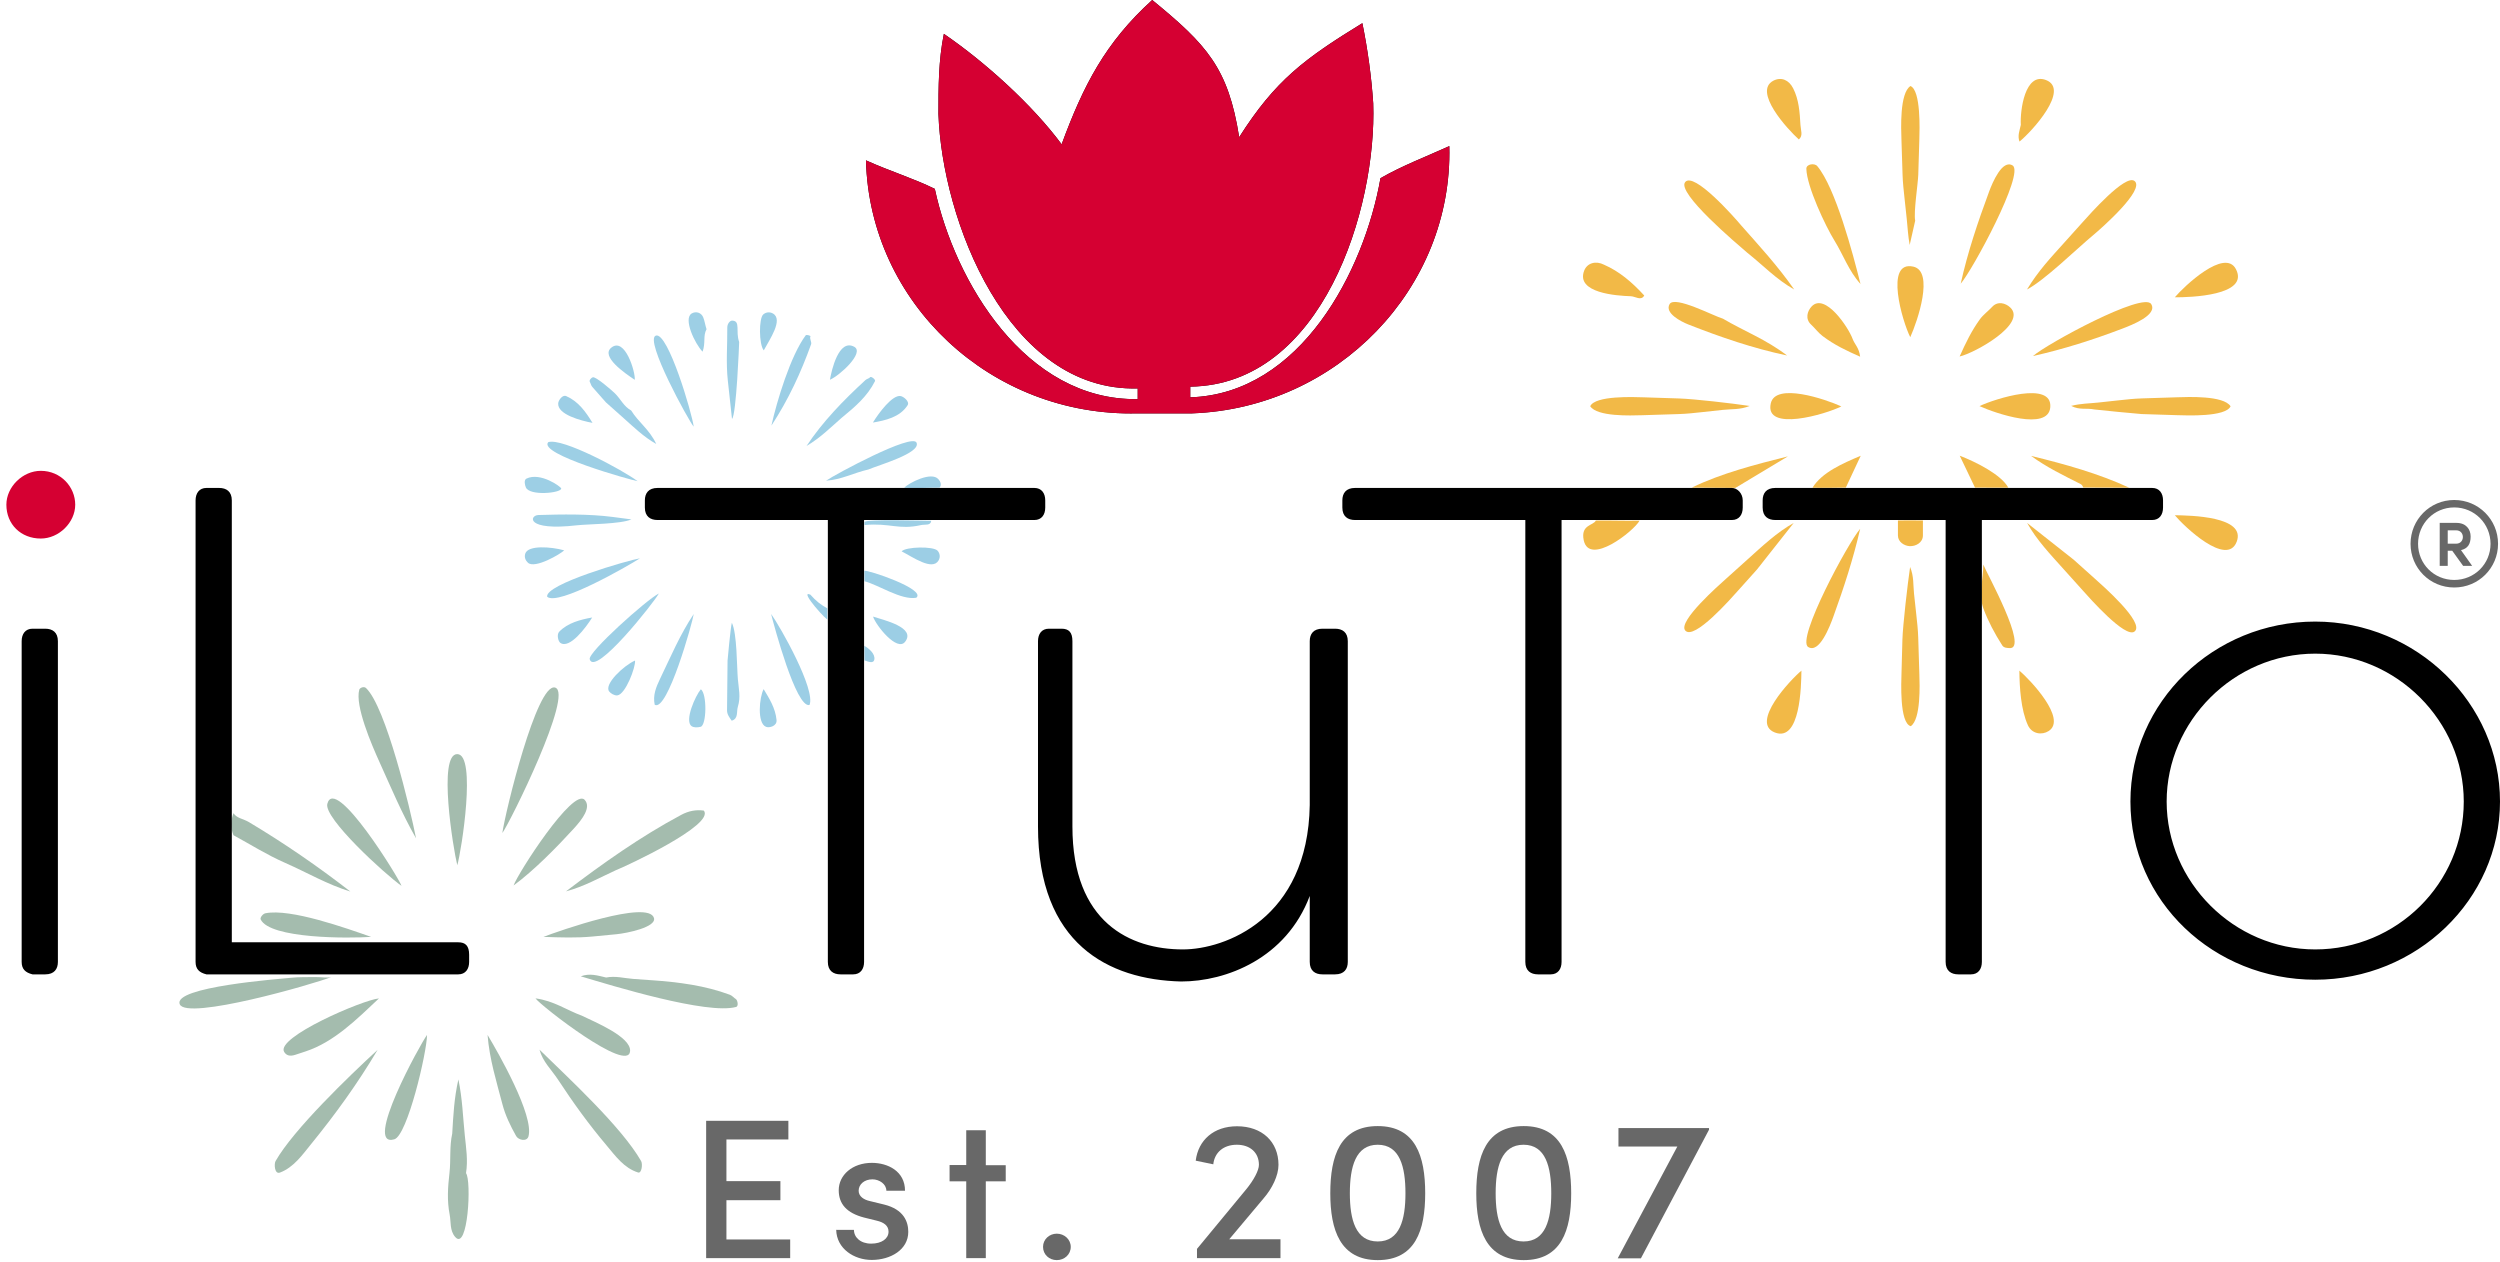 <svg width="600" height="303" viewBox="0 0 600 303" fill="none" xmlns="http://www.w3.org/2000/svg">
<path d="M514.054 99.38C513.489 99.36 503.034 98.355 502.674 98.275C500.759 97.87 499.109 98.48 497.084 97.415C499.429 96.82 501.334 96.855 503.504 96.62L508.484 96.08C510.414 95.87 512.144 95.675 514.059 95.615L522.429 95.35C525.059 95.265 533.659 94.88 535.339 97.51C534.154 100.12 524.754 99.71 522.429 99.64L514.054 99.375V99.38Z" fill="#F2B947"/>
<path d="M458.324 58.795C457.914 56.565 457.844 54.66 457.614 52.5L457.079 47.515C456.874 45.585 456.674 43.855 456.614 41.94L456.349 33.57C456.264 30.95 455.874 22.335 458.519 20.645C461.049 21.72 460.709 31.23 460.639 33.565L460.384 41.945C460.314 44.155 459.239 50.885 459.644 52.975L458.324 58.795Z" fill="#F2B947"/>
<path d="M458.584 174.286C455.824 173.521 456.309 163.496 456.364 161.436L456.579 153.501C456.669 150.166 457.824 140.126 458.424 136.076C459.369 138.391 459.134 140.346 459.369 142.511L459.909 147.486C460.119 149.416 460.314 151.151 460.374 153.061L460.649 161.936C460.719 164.201 461.054 172.591 458.584 174.286Z" fill="#F2B947"/>
<path d="M413.488 98.37L408.513 98.91C406.583 99.12 404.848 99.315 402.938 99.375L394.063 99.655C391.433 99.735 383.288 100.04 381.653 97.495C382.833 94.88 392.248 95.285 394.568 95.36L402.933 95.63C406.658 95.75 415.638 96.79 419.923 97.43C417.608 98.365 415.653 98.135 413.488 98.37Z" fill="#F2B947"/>
<path d="M502.41 56.39C498.055 60.045 490.81 67.165 486.475 69.485C489.17 65.01 492.23 61.785 495.335 58.33L499.83 53.33C501.435 51.545 510.095 41.695 512.29 43.44C514.885 45.505 504.395 54.73 502.415 56.395L502.41 56.39Z" fill="#F2B947"/>
<path d="M430.618 69.481C426.323 67.076 423.108 63.636 419.338 60.651C416.878 58.531 402.368 46.31 404.433 43.711C406.498 41.111 416.203 52.081 417.878 54.09C422.253 59.045 426.513 63.641 430.618 69.481Z" fill="#F2B947"/>
<path d="M486.499 125.5L497.679 134.325L502.689 138.815C504.474 140.415 514.894 149.5 512.289 151.565C510.089 153.305 501.434 143.46 499.834 141.675L495.329 136.665C492.074 133.045 488.749 129.54 486.504 125.5H486.499Z" fill="#F2B947"/>
<path d="M430.499 125.5L421.674 136.68L417.184 141.69C415.584 143.475 406.499 153.895 404.434 151.29C402.694 149.09 412.539 140.435 414.324 138.835L419.334 134.33C422.954 131.075 426.459 127.75 430.499 125.505V125.5Z" fill="#F2B947"/>
<path d="M509.339 78.88C502.244 81.585 495.179 83.82 487.919 85.45C491.254 82.51 514.384 69.965 516.279 72.97C517.929 75.585 511.569 78.03 509.339 78.88Z" fill="#F2B947"/>
<path d="M446.509 68.14C443.679 65.005 442.409 61.2 440.264 57.735C438.119 54.27 433.634 44.775 433.524 40.515C433.494 39.355 435.489 39.09 436.139 39.86C440.499 45.035 444.679 60.79 446.514 68.14H446.509Z" fill="#F2B947"/>
<path d="M428.884 85.316C420.749 83.601 412.964 80.931 405.179 77.866C403.494 77.201 399.419 75.141 400.714 72.971C401.959 70.891 411.384 75.896 413.499 76.481C418.539 79.451 423.799 81.431 428.884 85.311V85.316Z" fill="#F2B947"/>
<path d="M483.028 39.715C485.978 41.545 473.433 64.775 470.568 68.085C472.233 60.56 474.673 53.315 477.403 45.94C478.183 43.84 480.548 38.175 483.028 39.715Z" fill="#F2B947"/>
<path d="M433.964 155.28C431.034 153.45 443.554 130.215 446.444 126.915C444.794 134.055 442.554 140.96 440.009 147.985C439.199 150.225 436.649 156.955 433.964 155.28Z" fill="#F2B947"/>
<path d="M441.918 97.535C438.223 99.42 423.433 103.77 424.988 96.805C426.118 91.74 438.028 95.77 441.918 97.535Z" fill="#F2B947"/>
<path d="M492.069 97.73C491.604 103.535 478.969 99.23 475.079 97.465C478.819 95.69 492.584 91.32 492.069 97.73Z" fill="#F2B947"/>
<path d="M458.463 80.92C456.578 77.225 452.228 62.435 459.193 63.99C464.258 65.12 460.228 77.03 458.463 80.92Z" fill="#F2B947"/>
<path d="M446.44 85.61C443.22 84.195 440.17 82.75 437.39 80.625C436.37 79.845 435.57 78.735 434.64 77.875C433.225 76.56 433.715 74.69 434.795 73.545C437.995 70.165 443.625 78.555 444.635 81.355C445.145 82.715 446.175 83.415 446.435 85.615L446.44 85.61Z" fill="#F2B947"/>
<path d="M482.459 73.796C486.574 77.696 473.994 84.716 470.309 85.561C471.774 82.286 473.169 79.401 475.164 76.641C475.974 75.521 477.189 74.651 478.129 73.636C479.439 72.216 481.319 72.711 482.459 73.796Z" fill="#F2B947"/>
<path d="M475.999 146C474.804 142.775 475.989 138.755 475.999 135.5C476.584 137.155 487.109 156.035 482.224 155.54C481.784 155.495 480.954 155.54 480.539 154.895C478.724 152.07 477.129 149.05 475.999 146.005V146Z" fill="#EEB647"/>
<path d="M486.699 174.06C485.004 170.355 484.684 164.975 484.649 160.95C487.234 163.14 496.174 172.55 491.684 175.445C490.069 176.485 487.669 176.175 486.699 174.06Z" fill="#F2B947"/>
<path d="M521.954 123.655C525.684 123.705 539.154 123.925 536.799 130.03C534.444 136.135 524.119 126.28 521.954 123.655Z" fill="#F2B947"/>
<path d="M536.634 64.615C539.894 70.945 525.594 71.38 521.954 71.35C524.154 68.745 533.964 59.43 536.634 64.615Z" fill="#F2B947"/>
<path d="M432.344 160.955C432.294 164.685 432.074 178.155 425.969 175.8C419.979 173.49 429.719 163.12 432.344 160.955Z" fill="#F2B947"/>
<path d="M484.673 33.98C484.163 32.545 484.708 31.365 484.998 29.975C484.788 26.48 486.003 17.285 491.023 19.205C496.868 21.44 487.708 31.525 484.668 33.985L484.673 33.98Z" fill="#F2B947"/>
<path d="M394.619 70.926C393.859 72.286 392.504 71.131 391.394 71.096C388.024 70.986 378.134 70.326 380.199 64.966C380.914 63.106 382.994 62.511 384.984 63.536C388.614 65.126 391.649 67.676 394.619 70.926Z" fill="#F2B947"/>
<path d="M432.109 29.985C432.184 31.32 432.799 32.53 431.724 33.47C428.959 30.99 420.669 21.92 425.614 19.365C427.504 18.39 429.339 19.19 430.354 21.19C431.734 23.9 431.934 26.905 432.109 29.985Z" fill="#F2B947"/>
<path d="M393.5 124.955C392.135 127.45 381.4 135.955 380.09 129.635C379.315 125.895 382.455 126.145 383 124.93C386.36 124.88 389.72 125.03 393.5 124.955Z" fill="#F2B947"/>
<path d="M416.499 117.095L405.999 117.03C413.234 113.55 421.219 111.515 429.099 109.525L416.499 117.095Z" fill="#F2B947"/>
<path d="M510.999 117.046L499.999 117.006C499.879 116.776 499.734 116.371 499.339 116.171C495.214 114.081 491.239 112.181 487.459 109.416C495.719 111.431 503.649 113.651 511.004 117.046H510.999Z" fill="#F2B947"/>
<path d="M481.999 117.045C479.329 117.05 476.674 117.05 473.999 117.025L470.333 109.37C474.288 110.895 480.304 113.92 481.999 117.045Z" fill="#F2B947"/>
<path d="M443 117.02C440.33 117.04 437.67 117.135 435 117.045C437.265 113.38 442.195 111.24 446.575 109.38L443 117.02Z" fill="#F2B947"/>
<path d="M461.499 124.92V128.52C461.494 130.245 459.744 131.175 458.259 131.07C457.039 130.985 455.504 130.085 455.504 128.52V124.915C457.499 124.905 459.499 124.86 461.504 124.92H461.499Z" fill="#F2B947"/>
<path d="M209.531 147.98C212.056 148.81 219.926 150.58 217.216 154.04C215.321 156.46 210.261 150.195 209.531 147.98Z" fill="#9CCEE5"/>
<path d="M225.266 134.49C223.786 137.09 219.036 133.67 216.391 132.325C217.371 131.205 224.076 131.04 225.046 132.195C225.541 132.785 225.741 133.655 225.266 134.49Z" fill="#9CCEE5"/>
<path d="M207.484 139.5L207.449 137C208.094 136.665 222.404 141.43 219.909 143.46C216.294 144.095 210.779 140.34 207.479 139.5H207.484Z" fill="#9CCEE5"/>
<path d="M223.498 124.985C223.368 126.23 222.018 125.8 221.043 126.02C215.658 127.235 213.623 125.45 207.498 126.005C207.498 125.765 207.428 125.445 207.523 125.27C207.893 124.555 221.948 124.995 223.498 124.99V124.985Z" fill="#9DCFE5"/>
<path d="M225.499 117.041C222.669 117.031 219.829 117.266 216.999 117.051C218.199 115.871 223.549 113.071 225.224 115.016C225.689 115.556 226.094 116.341 225.499 117.041Z" fill="#9CCEE5"/>
<path d="M166.492 102.4C165.402 101.215 154.502 81.43 157.417 80.54C160.332 79.65 166.092 99.205 166.492 102.4Z" fill="#9DCFE5"/>
<path d="M208.403 112.681C204.843 113.491 201.973 115.121 198.253 115.361C200.493 113.831 218.943 103.876 219.973 106.241C221.068 108.756 210.773 111.646 208.408 112.681H208.403Z" fill="#9DCFE5"/>
<path d="M153.592 133.995C150.532 135.945 133.977 145.465 131.322 143.23C130.657 140.24 150.987 134.395 153.592 133.995Z" fill="#9CCEE5"/>
<path d="M194.277 169.2C191.047 170.015 185.743 150.045 185.062 147.345C187.307 150.465 195.837 165.575 194.277 169.2Z" fill="#9CCEE5"/>
<path d="M131.573 106.12C134.958 104.995 149.448 112.815 153.033 115.485C151.583 115.255 129.048 108.985 131.573 106.12Z" fill="#9DCFE5"/>
<path d="M177.398 82.096C177.418 82.146 176.718 99.781 175.678 100.531L174.678 91.351C174.213 87.111 174.584 82.881 174.549 78.596C174.544 77.721 175.169 76.921 175.749 76.946C177.809 77.026 176.474 79.521 177.404 82.096H177.398Z" fill="#9DCFE5"/>
<path d="M175.613 172.97C175.093 172.24 174.478 171.455 174.488 170.485L174.613 158.545C174.613 158.39 175.353 150.375 175.648 149.46C176.908 152.085 176.823 159.895 177.088 163.01C177.283 165.33 177.813 167.225 177.088 169.615C176.708 170.87 177.263 172.465 175.608 172.97H175.613Z" fill="#9DCFE5"/>
<path d="M157.133 169.15C156.633 166.87 157.483 164.855 158.418 162.91C160.988 157.58 163.188 152.32 166.498 147.36C166.213 149.35 160.183 170.95 157.133 169.145V169.15Z" fill="#9DCFE5"/>
<path d="M185.142 102.125C186.417 96.375 189.727 85.33 193.402 80.435C193.767 80.305 194.627 80.58 194.507 80.77C194.227 81.23 194.852 82.095 194.667 82.615C192.227 89.395 189.302 95.77 185.147 102.13L185.142 102.125Z" fill="#9CCEE5"/>
<path d="M151.539 124.655C148.964 125.8 141.099 125.77 138.464 126.07C126.059 127.495 127.044 123.67 129.219 123.605C134.789 123.43 141.389 123.33 147.029 124.065L151.534 124.655H151.539Z" fill="#9DCFE5"/>
<path d="M158.124 142.435C157.059 144.46 142.764 162.58 141.529 158.22C141.059 156.57 155.139 143.96 158.124 142.435Z" fill="#9DCFE5"/>
<path d="M157.502 106.555C154.532 104.895 152.177 102.585 149.662 100.345L145.412 96.56L142.142 92.845C141.852 92.515 141.727 91.925 141.562 91.665C141.322 91.28 141.912 90.635 142.277 90.545C143.057 90.355 146.937 93.775 147.587 94.41C148.937 95.73 149.702 97.555 151.487 98.525C153.222 101.345 155.872 103.07 157.502 106.56V106.555Z" fill="#9CCEE5"/>
<path d="M202.032 100.245C199.242 102.685 196.942 105.025 193.567 107.04C197.452 101.185 202.402 96.095 207.692 91.23C208.057 90.895 208.622 90.83 208.817 90.535C209.027 90.215 210.192 91.09 210.002 91.47C208.187 95.095 205.217 97.645 202.032 100.245Z" fill="#9DCFE5"/>
<path d="M152.408 158.536C152.583 160.121 150.113 166.681 148.153 166.896C147.448 166.976 146.548 166.401 146.208 165.956C144.868 164.216 149.773 159.671 152.408 158.531V158.536Z" fill="#9CCEE5"/>
<path d="M152.343 91.16C149.928 89.55 144.113 85.545 146.708 83.44C149.993 80.775 152.538 89.33 152.343 91.16Z" fill="#9CCEE5"/>
<path d="M135.409 132.081C134.574 132.931 128.379 136.596 126.704 135.056C126.129 134.526 125.779 133.741 126.064 132.861C126.739 130.791 132.244 131.201 135.409 132.081Z" fill="#9CCEE5"/>
<path d="M209.499 101.411C210.904 99.101 214.169 94.716 216.144 95.051C216.879 95.176 218.384 96.391 217.819 97.266C215.964 100.151 212.464 100.901 209.499 101.411Z" fill="#9CCEE5"/>
<path d="M142.203 101.491C139.438 100.976 133.738 99.486 133.968 96.781C134.023 96.111 134.968 94.661 135.898 95.066C138.773 96.321 140.563 98.791 142.203 101.491Z" fill="#9CCEE5"/>
<path d="M205.018 83.23C207.568 84.62 201.543 90.145 199.183 91.14C199.563 88.92 201.288 81.195 205.018 83.23Z" fill="#9CCEE5"/>
<path d="M168.619 84.401C166.789 82.531 163.889 76.461 166.024 75.221C167.089 74.606 168.354 75.071 168.784 76.191C169.154 77.141 169.239 78.011 169.569 79.011C168.669 80.666 169.409 82.201 168.619 84.401Z" fill="#9DCFE5"/>
<path d="M142.127 148.19C140.642 150.605 136.697 155.85 134.477 154.285C133.952 153.915 133.567 152.275 134.217 151.605C136.262 149.485 139.282 148.71 142.127 148.195V148.19Z" fill="#9CCEE5"/>
<path d="M168.208 165.426C169.723 166.551 169.588 174.086 168.143 174.436C167.348 174.626 166.473 174.641 165.963 174.261C164.213 172.956 166.913 166.931 168.208 165.426Z" fill="#9DCFE5"/>
<path d="M134.693 117.24C134.708 118.33 127.128 119.1 126.208 116.98C125.993 116.485 125.658 115.205 126.348 114.865C129.688 113.23 134.688 116.85 134.693 117.24Z" fill="#9DCFE5"/>
<path d="M183.302 84.09C182.117 82.645 182.107 76.375 183.192 75.455C183.797 74.945 184.667 74.775 185.487 75.23C188.082 76.675 184.672 81.53 183.302 84.09Z" fill="#9CCEE5"/>
<path d="M186.372 172.805C186.512 174.265 184.657 174.745 183.862 174.445C181.627 173.605 182.257 167.22 183.277 165.39C184.562 167.545 186.092 169.875 186.372 172.805Z" fill="#9CCEE5"/>
<path d="M198.563 146.001L198.543 148.501C199.153 149.816 191.473 141.406 194.483 142.711C195.828 144.246 197.123 145.246 198.563 146.001Z" fill="#9CCEE5"/>
<path d="M207.479 158.5L207.434 155C208.509 155.575 210.119 156.95 209.834 158.305C209.589 159.465 208.044 158.635 207.479 158.5Z" fill="#9CCEE5"/>
<path d="M111.839 281.55C113.209 283.31 112.319 300.46 109.239 296.865C107.904 295.305 108.264 293.295 107.924 291.535C107.249 288.055 107.489 284.935 107.879 281.475C108.229 278.355 107.844 275.185 108.534 272.065C108.799 267.63 108.984 263.59 110.014 259.065C110.989 263.78 111.089 267.97 111.559 272.555C111.864 275.545 112.339 278.46 111.844 281.555L111.839 281.55Z" fill="#A4BCAE"/>
<path d="M156.449 235.255C162.989 235.72 169.219 236.53 175.169 238.745C175.784 238.975 176.199 239.565 176.549 239.73C176.979 239.93 177.354 241.475 176.654 241.67C169.749 243.575 146.954 236.585 139.384 234.315C141.559 233.505 143.469 234.14 145.469 234.605C147.744 234.16 149.779 234.78 151.984 234.94L156.444 235.26L156.449 235.255Z" fill="#A4BCAE"/>
<path d="M99.845 201.19C96.315 194.965 93.875 189.065 91.09 182.925C89.19 178.735 85.145 169.355 86.23 165.51C86.345 165.105 87.32 164.63 87.855 165.14C92.615 169.66 98.465 194.12 99.85 201.19H99.845Z" fill="#A4BCAE"/>
<path d="M168.92 194.54C171.655 197.955 150.325 207.86 147.84 208.835C143.86 210.65 140.25 212.75 135.83 213.93C144.79 207.13 153.7 200.805 163.495 195.565C165.27 194.615 167.07 194.28 168.92 194.54Z" fill="#A4BCAE"/>
<path d="M153.145 281.4C149.75 280.34 147.724 277.44 145.594 274.92C141.304 269.845 137.554 264.645 133.914 259.095C132.349 256.71 130.269 254.84 129.479 251.92C136.569 258.85 149.155 270.45 153.865 278.65C154.285 279.38 154.005 281.67 153.145 281.4Z" fill="#A4BCAE"/>
<path d="M76 234.5C77.095 234.485 78.44 234.745 79.5 234.5C75.28 236.185 44.815 244.95 43.15 241.035C41.36 236.83 67.305 234.935 69.675 234.68C71.92 234.44 73.96 234.525 76.005 234.495L76 234.5Z" fill="#A4BCAE"/>
<path d="M133.219 165.015C137.799 166.32 122.394 197.44 120.559 199.925C121.279 194.835 128.844 163.765 133.219 165.015Z" fill="#A4BCAE"/>
<path d="M67.2 281.415C65.87 281.92 65.75 279.34 66.135 278.66C70.4 271.145 83.685 258.34 90.63 251.96C85.795 260.1 80.515 267.39 74.63 274.625C72.585 277.14 70.495 280.165 67.2 281.415Z" fill="#A4BCAE"/>
<path d="M56.029 200.445C55.319 198.825 55.354 196.78 56.044 195.16C56.759 196.36 58.389 196.5 59.724 197.295C68.249 202.385 76.224 207.88 84.094 213.975C78.449 212.23 73.719 209.41 68.424 207.085C64.009 205.145 60.079 202.65 56.029 200.45V200.445Z" fill="#A3BBAD"/>
<path d="M70.879 253.15C69.605 253.57 68.76 253.35 68.21 252.48C66.01 249 87.139 239.94 90.95 239.62C85.59 244.67 80.129 250.11 73.355 252.335L70.879 253.15Z" fill="#A4BCAE"/>
<path d="M109.749 207.655C108.754 203.68 105.054 180.94 109.744 180.985C114.419 181.03 110.754 204.18 109.749 207.655Z" fill="#A4BCAE"/>
<path d="M126.834 272.731C126.459 274.071 124.424 273.646 123.869 272.646C122.474 270.141 121.279 267.716 120.559 264.936C119.129 259.446 117.479 254.251 117.014 248.381C119.639 252.746 128.224 267.776 126.834 272.731Z" fill="#A4BCAE"/>
<path d="M102.49 248.385C102.44 252.645 97.769 272.525 94.635 273.435C87.064 275.63 100.875 250.54 102.49 248.385Z" fill="#A4BCAE"/>
<path d="M89.08 224.85C83.765 225.23 64.795 225.33 62.56 220.66C62.36 220.24 63.085 219.305 63.695 219.185C69.705 217.97 83.095 222.765 89.08 224.855V224.85Z" fill="#A4BCAE"/>
<path d="M147.939 224.215L142.264 224.76C138.344 225.135 134.544 224.995 130.424 224.85C133.984 223.48 155.689 215.825 156.954 220.33C157.569 222.515 150.499 223.97 147.944 224.215H147.939Z" fill="#A4BCAE"/>
<path d="M139.699 243.79C142.709 245.265 151.429 248.82 151.224 252.24C150.889 257.83 129.759 241.37 128.519 239.61C132.959 240.195 136.019 242.455 139.699 243.785V243.79Z" fill="#A4BCAE"/>
<path d="M137.76 198.81C133.795 203.155 128.225 208.86 123.26 212.515C124.31 209.52 137.545 188.985 140.315 191.96C141.995 193.76 139.655 196.73 137.755 198.81H137.76Z" fill="#A4BCAE"/>
<path d="M96.365 212.61C92.325 209.76 77.69 196.365 78.555 192.935C80.375 185.75 95.835 210.925 96.365 212.61Z" fill="#A4BCAE"/>
<g clip-path="url(#clip0_941_4523)">
<path d="M189.644 297.472V301.95H169.475V269H189.21V273.477H174.343V283.475H187.297V288.04H174.343V297.472H189.644Z" fill="#686868"/>
<path d="M200.599 295.169H204.946C204.946 296.951 206.511 298.473 209.076 298.473C211.64 298.473 213.249 297.255 213.249 295.604C213.249 294.126 212.075 293.343 210.38 292.952L207.38 292.213C203.207 291.126 201.295 288.953 201.295 285.649C201.295 281.998 204.598 279.085 209.25 279.085C213.075 279.085 217.204 281.085 217.204 285.779H212.727C212.727 284.171 211.032 283.041 209.38 283.041C207.424 283.041 206.076 284.258 206.076 285.779C206.076 287.171 207.38 287.953 208.771 288.257L212.162 289.083C216.944 290.257 217.987 293.256 217.987 295.647C217.987 299.907 213.77 302.385 209.206 302.385C205.033 302.385 200.773 299.733 200.686 295.125L200.599 295.169Z" fill="#686868"/>
<path d="M241.373 283.519H236.591V301.95H231.897V283.519H227.897V279.607H231.897V271.26H236.591V279.65H241.373V283.562V283.519Z" fill="#686868"/>
<path d="M250.328 299.255C250.328 297.429 251.85 296.081 253.632 296.081C255.414 296.081 256.979 297.429 256.979 299.255C256.979 301.08 255.458 302.428 253.632 302.428C251.806 302.428 250.328 301.08 250.328 299.255Z" fill="#686868"/>
<path d="M307.315 297.473V301.95H287.276V299.733L299.056 285.475C300.925 283.215 302.142 280.867 302.142 279.563C302.142 276.651 300.056 274.738 296.839 274.738C293.622 274.738 291.492 276.607 291.188 279.433L286.972 278.563C287.58 273.608 291.319 270.304 296.883 270.304C302.925 270.304 306.837 274.043 306.837 279.563C306.837 282.128 305.316 285.258 303.229 287.648L295.014 297.429H307.315V297.473Z" fill="#686868"/>
<path d="M319.27 286.388C319.27 277.433 321.617 270.261 330.659 270.261C339.701 270.261 342.048 277.433 342.048 286.388C342.048 295.343 339.657 302.428 330.659 302.428C321.661 302.428 319.27 295.212 319.27 286.388ZM337.31 286.388C337.31 280.041 335.962 274.738 330.659 274.738C325.356 274.738 323.965 280.041 323.965 286.388C323.965 292.734 325.356 297.951 330.659 297.951C335.962 297.951 337.31 292.691 337.31 286.388Z" fill="#686868"/>
<path d="M354.307 286.388C354.307 277.433 356.654 270.261 365.696 270.261C374.737 270.261 377.085 277.433 377.085 286.388C377.085 295.343 374.694 302.428 365.696 302.428C356.697 302.428 354.307 295.212 354.307 286.388ZM372.303 286.388C372.303 280.041 370.955 274.738 365.652 274.738C360.349 274.738 358.958 280.041 358.958 286.388C358.958 292.734 360.349 297.951 365.652 297.951C370.955 297.951 372.303 292.691 372.303 286.388Z" fill="#686868"/>
<path d="M410.165 270.738V271.13L393.82 301.993H388.256L402.558 275.172H388.43V270.738H410.165Z" fill="#686868"/>
</g>
<path d="M254.771 150.889C256.51 150.889 257.38 151.744 257.38 153.882V198.355C257.38 221.447 271.293 227.861 283.902 227.861C293.903 227.861 313.904 220.592 314.339 193.224V153.882C314.339 152.171 315.208 150.889 317.382 150.889H320.426C322.165 150.889 323.469 151.744 323.469 153.882V230.854C323.469 232.565 322.6 233.848 320.426 233.848H317.382C315.643 233.848 314.339 232.993 314.339 230.854V215.032C308.687 229.999 294.338 235.559 283.468 235.559C266.076 235.131 249.119 226.578 249.119 198.355V153.882C249.119 152.172 249.989 150.889 251.728 150.889H254.771ZM555.65 149.179C579.999 149.179 600 168.849 600 192.368C600 215.888 579.999 235.131 555.65 235.131C531.302 235.131 511.302 216.315 511.302 192.368C511.302 168.421 531.302 149.179 555.65 149.179ZM10.851 150.889C12.59 150.889 13.894 151.744 13.895 153.882V230.854C13.895 232.565 13.025 233.848 10.851 233.848H7.807C6.068 233.42 5.198 232.565 5.198 230.854V153.882C5.198 152.172 6.068 150.889 7.807 150.889H10.851ZM52.591 117.106C54.33 117.106 55.635 117.962 55.635 120.1V226.15H109.984C111.723 226.151 112.593 227.007 112.593 229.145V230.854C112.593 232.565 111.723 233.847 109.984 233.848H49.547C47.808 233.42 46.938 232.565 46.938 230.854V120.1C46.939 118.389 47.808 117.107 49.547 117.106H52.591ZM248.249 117.106C249.988 117.106 250.858 118.389 250.858 120.1V121.811C250.858 123.521 249.988 124.804 248.249 124.804H207.379V230.854C207.379 232.565 206.509 233.848 204.77 233.848H201.727C199.987 233.848 198.683 232.993 198.683 230.854V124.804H157.812C156.072 124.804 154.769 123.948 154.769 121.811V120.1C154.769 118.389 155.638 117.106 157.812 117.106H248.249ZM415.646 117.106C416.951 117.107 418.255 118.389 418.255 120.1V121.811C418.255 123.521 417.385 124.804 415.646 124.804H374.775V230.854C374.775 232.565 373.905 233.848 372.166 233.848H369.123C367.384 233.848 366.079 232.993 366.079 230.854V124.804H325.208C323.469 124.804 322.165 123.948 322.165 121.811V120.1C322.165 118.389 323.034 117.107 325.208 117.106H415.646ZM516.52 117.106C518.258 117.107 519.128 118.389 519.128 120.1V121.811C519.128 123.521 518.258 124.804 516.52 124.804H475.648V230.854C475.648 232.565 474.778 233.848 473.039 233.848H469.996C468.257 233.848 466.952 232.993 466.952 230.854V124.804H426.081C424.342 124.804 423.038 123.948 423.038 121.811V120.1C423.038 118.389 423.907 117.107 426.081 117.106H516.52ZM555.65 156.876C536.085 156.876 519.997 173.125 519.997 192.368C519.997 211.611 536.085 227.861 555.65 227.861C575.216 227.861 591.304 212.039 591.304 192.368C591.304 173.125 575.216 156.876 555.65 156.876Z" fill="black"/>
<path fill-rule="evenodd" clip-rule="evenodd" d="M18.053 121.125C18.053 125.401 14.14 129.25 9.792 129.25C5.01 129.25 1.531 125.829 1.531 121.125C1.531 116.849 5.444 113 9.792 113C14.575 113 18.053 116.849 18.053 121.125" fill="#D50032"/>
<path d="M589.016 120C594.875 120 599.531 124.723 599.531 130.515C599.531 136.307 594.875 141 589.016 141C583.158 141 578.531 136.307 578.531 130.515C578.531 124.723 583.158 120 589.016 120ZM589.016 139.188C593.883 139.188 597.729 135.327 597.729 130.515C597.729 125.703 593.883 121.782 589.016 121.782C584.149 121.782 580.334 125.703 580.334 130.515C580.334 135.327 584.149 139.188 589.016 139.188ZM592.952 128.762C592.952 130.604 592.261 131.644 590.639 132.03L593.312 135.802H591.149L588.536 132.178H587.454V135.802H585.531V125.495H589.557C591.87 125.495 592.952 127.04 592.952 128.762ZM589.467 127.277H587.454V130.485H589.467C590.609 130.485 591.089 129.624 591.089 128.881C591.089 128.139 590.609 127.277 589.467 127.277Z" fill="#686868"/>
<path fill-rule="evenodd" clip-rule="evenodd" d="M273.052 99.209C237.833 100.064 208.702 72.696 207.833 38.486C213.485 41.052 219.137 42.763 224.355 45.328C229.138 67.565 246.095 96.216 273.052 95.788V93.222C241.747 94.077 226.094 52.598 225.224 27.368C225.224 20.954 225.224 14.539 226.529 8.125C236.529 14.967 247.834 25.23 254.791 34.638C260.008 20.526 265.226 10.263 276.53 0C289.574 10.691 294.792 16.25 297.401 32.927C306.097 19.243 313.053 14.112 326.967 5.559C328.271 11.973 329.141 18.388 329.576 24.802C330.445 50.032 317.401 92.367 285.661 92.794V95.36C312.184 94.505 327.402 64.999 331.315 42.763C336.532 39.769 342.185 37.631 347.837 35.065C348.707 69.275 320.88 97.926 286.096 99.209" fill="black"/>
<path fill-rule="evenodd" clip-rule="evenodd" d="M273.052 99.209C237.833 100.065 208.702 72.697 207.833 38.487C213.485 41.052 219.137 42.763 224.355 45.329C229.138 67.565 246.095 96.216 273.052 95.788V93.223C241.747 94.078 226.094 52.598 225.224 27.369C225.224 20.954 225.224 14.54 226.529 8.125C236.529 14.967 247.834 25.23 254.791 34.638C260.008 20.526 265.226 10.264 276.53 0C289.574 10.691 294.792 16.25 297.401 32.928C306.097 19.244 313.053 14.112 326.967 5.56C328.271 11.974 329.141 18.388 329.576 24.803C330.445 50.033 317.401 92.367 285.661 92.795V95.361C312.184 94.505 327.402 64.999 331.315 42.763C336.532 39.77 342.185 37.632 347.837 35.066C348.707 69.276 320.88 97.927 286.096 99.209" fill="#D50032"/>
<defs>
<clipPath id="clip0_941_4523">
<rect width="240.69" height="33.428" fill="white" transform="translate(169.475 269)"/>
</clipPath>
</defs>
</svg>
